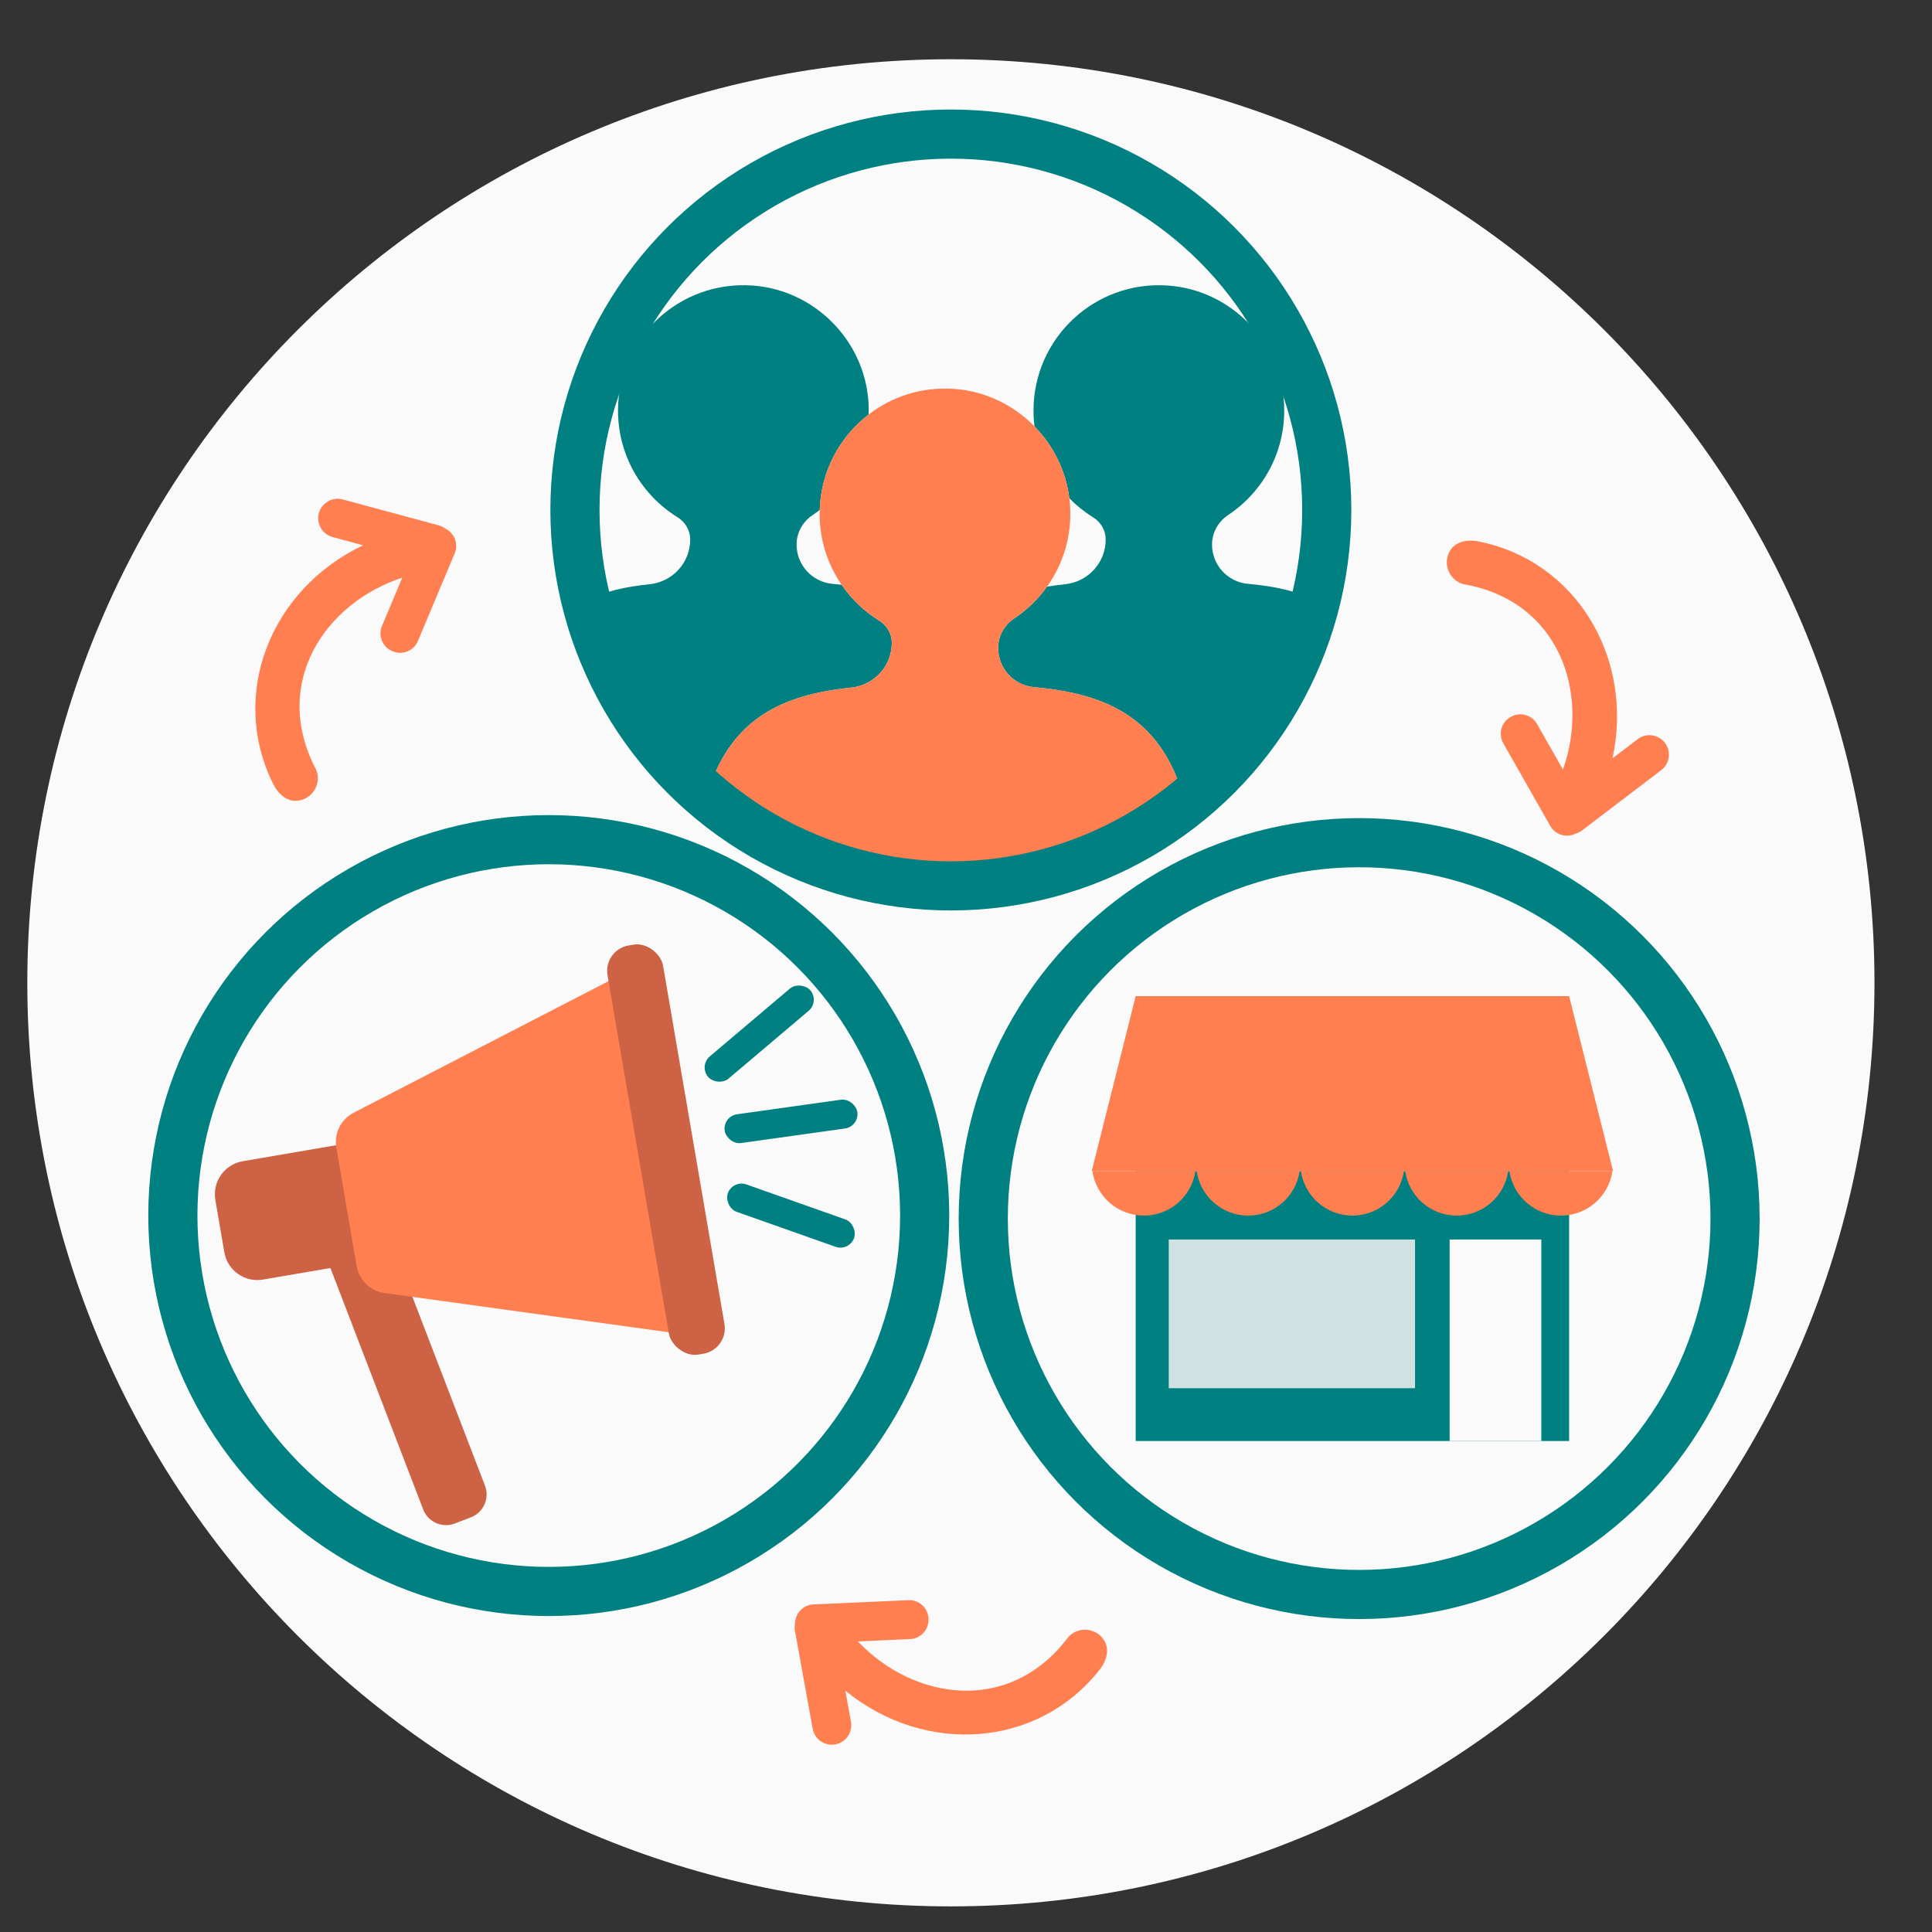 <?xml version="1.0" encoding="UTF-8"?> <svg xmlns="http://www.w3.org/2000/svg" id="_Слой_5" data-name="Слой_5" viewBox="0 0 550.45 550.45"><rect x="0" y="0" width="550.45" height="550.45" fill="#333333" stroke="none"/><defs><style> .cls-1 { fill: #cfe2e1; } .cls-2 { fill: coral; } .cls-3 { fill: #ce6245; } .cls-4 { fill: teal; } .cls-5 { fill: none; stroke: teal; stroke-miterlimit: 10; stroke-width: 14px; } .cls-6 { fill: #fafafa; } </style></defs><path class="cls-6" d="M7.78,280.01c0,145.33,117.81,263.14,263.14,263.14s263.14-117.81,263.14-263.14S416.24,16.88,270.91,16.88,7.78,134.69,7.78,280.01"></path><g><circle class="cls-5" cx="387.24" cy="347.19" r="107.1"></circle><rect class="cls-4" x="323.57" y="333.65" width="123.49" height="76.91"></rect><polygon class="cls-2" points="447.06 283.81 323.57 283.81 311.05 333.65 459.58 333.65 447.06 283.81"></polygon><g><path class="cls-2" d="M311.23,333.65c1.05,7.17,7.21,12.69,14.68,12.69s13.63-5.51,14.68-12.69h-29.35Z"></path><path class="cls-2" d="M340.94,333.65c1.05,7.17,7.21,12.69,14.68,12.69s13.63-5.51,14.68-12.69h-29.35Z"></path><path class="cls-2" d="M430.05,333.65c1.05,7.17,7.21,12.69,14.68,12.69s13.63-5.51,14.68-12.69h-29.35Z"></path><path class="cls-2" d="M400.35,333.65c1.05,7.17,7.21,12.69,14.68,12.69s13.63-5.51,14.68-12.69h-29.35Z"></path><path class="cls-2" d="M370.64,333.65c1.05,7.17,7.21,12.69,14.68,12.69s13.63-5.51,14.68-12.69h-29.35Z"></path></g><rect class="cls-1" x="332.99" y="353.15" width="70.17" height="42.37"></rect><rect class="cls-6" x="413.02" y="353.15" width="26.12" height="57.41"></rect></g><g><circle class="cls-5" cx="156.35" cy="346.33" r="107.1"></circle><g><path class="cls-3" d="M107.31,351.47h18.86v77.54c0,3.85-3.12,6.97-6.97,6.97h-4.92c-3.85,0-6.97-3.12-6.97-6.97v-77.54h0Z" transform="translate(-133.48 68.09) rotate(-21.02)"></path><path class="cls-3" d="M71.89,329.09h27.45v34.21h-27.45c-5.26,0-9.53-4.27-9.53-9.53v-15.14c0-5.26,4.27-9.53,9.53-9.53Z" transform="translate(-57.28 18.62) rotate(-9.72)"></path><path class="cls-2" d="M109.54,368.39l81.8,11.3-17.22-100.53-73.38,37.88c-3.62,1.87-5.61,5.86-4.92,9.87l5.79,33.81c.69,4.01,3.89,7.12,7.92,7.67Z"></path><rect class="cls-3" x="181.71" y="268.42" width="16.06" height="118.24" rx="7.33" ry="7.33" transform="translate(-52.57 36.73) rotate(-9.72)"></rect></g><rect class="cls-4" x="197.23" y="290.32" width="38.17" height="8.28" rx="4.14" ry="4.14" transform="translate(-139.03 209.45) rotate(-40.24)"></rect><rect class="cls-4" x="206.28" y="342.2" width="38.17" height="8.28" rx="4.14" ry="4.14" transform="translate(128.32 -55.31) rotate(19.47)"></rect><rect class="cls-4" x="206.28" y="315.36" width="38.17" height="8.28" rx="4.14" ry="4.14" transform="translate(-42.12 34.33) rotate(-7.97)"></rect></g><g><path class="cls-4" d="M254.09,183.16c0,3.31-1.26,6.33-3.35,8.61-2.08,2.28-4.99,3.81-8.28,4.15-19.6,2.01-34.88,8.8-41.34,31.68-16.79-14.46-29.04-34.04-34.33-56.32,5.47-2.9,11.61-4.13,18.24-4.81,3.29-.34,6.19-1.87,8.28-4.15,2.08-2.28,3.34-5.3,3.34-8.61,0-2.59-1.38-4.96-3.59-6.33-10.19-6.29-16.98-17.55-16.98-30.4,0-20.58,17.4-37.09,38.29-35.63,17.65,1.24,31.9,15.55,33.07,33.2.08,1.2.08,2.38.04,3.55-8.21,6.31-13.59,16.12-13.93,27.2-.65.5-1.32.98-2,1.43-2.83,1.89-4.6,5-4.6,8.41,0,5.81,4.42,10.67,10.21,11.2.88.08,1.76.16,2.62.27,2.82,4.1,6.47,7.6,10.71,10.22,2.21,1.36,3.6,3.73,3.6,6.33Z"></path><path class="cls-4" d="M375.16,171.38c-5.61,23.49-18.95,43.97-37.18,58.62-6.2-25.38-22.44-32.32-43.39-34.22-5.79-.52-10.21-5.39-10.21-11.19,0-3.41,1.77-6.52,4.6-8.41,3.64-2.42,6.8-5.49,9.33-9.04,1.66-.27,3.36-.49,5.09-.67,3.29-.34,6.2-1.87,8.28-4.15,2.09-2.28,3.35-5.3,3.35-8.61,0-2.59-1.39-4.96-3.6-6.33-2.47-1.53-4.74-3.35-6.76-5.41-.98-7.91-4.6-15.04-9.93-20.49-.18-1.48-.28-2.98-.28-4.5,0-20.58,17.4-37.09,38.29-35.63,17.64,1.24,31.9,15.55,33.06,33.2.89,13.42-5.64,25.37-15.89,32.18-2.83,1.89-4.6,5-4.6,8.41,0,5.81,4.42,10.67,10.21,11.2,7.16.64,13.78,1.88,19.63,5.04Z"></path><path class="cls-2" d="M337.98,230c-15.4,12.36-34.29,20.55-54.96,22.86-3.95.44-7.96.68-12.03.68s-8.09-.24-12.04-.68c-21.98-2.46-41.94-11.56-57.83-25.26,6.46-22.88,21.74-29.67,41.34-31.68,3.29-.34,6.2-1.87,8.28-4.15,2.09-2.28,3.35-5.3,3.35-8.61,0-2.6-1.39-4.97-3.6-6.33-4.24-2.62-7.89-6.12-10.71-10.22-3.94-5.75-6.26-12.69-6.26-20.19,0-.37.01-.75.03-1.12.34-11.08,5.72-20.89,13.93-27.2,6.65-5.12,15.15-7.95,24.33-7.3,8.93.62,17,4.61,22.93,10.68,5.33,5.45,8.95,12.58,9.93,20.49.08.67.16,1.35.2,2.03.57,8.65-1.95,16.69-6.56,23.14-2.53,3.55-5.69,6.62-9.33,9.04-2.83,1.89-4.6,5-4.6,8.41,0,5.8,4.42,10.67,10.21,11.19,20.95,1.9,37.19,8.84,43.39,34.22Z"></path><circle class="cls-5" cx="270.91" cy="145.3" r="107.1"></circle></g><path class="cls-2" d="M126.84,150.58c-.54-.4-1.16-.71-1.85-.9l-27.34-7.38c-2.96-.8-6,.95-6.8,3.91h0c-.8,2.96.95,6,3.91,6.8l8.69,2.35c-26.54,12.64-38.23,42.66-25.61,68.02,1.59,3.2,4.46,5.5,7.91,4.58s5.5-4.46,4.58-7.91c-.07-.25-.15-.49-.24-.72-12.96-24.53,2.4-47.49,24.52-54.74l-5.78,13.75c-1.17,2.79.14,6,2.93,7.18l.12.05c2.79,1.17,6-.14,7.18-2.93l10.49-24.98c1.14-2.72-.08-5.82-2.71-7.07Z"></path><path class="cls-2" d="M448.94,237.49c.65-.18,1.27-.49,1.84-.92l22.53-17.15c2.44-1.85,2.91-5.33,1.05-7.77h0c-1.85-2.44-5.33-2.91-7.77-1.05l-7.16,5.45c6.18-28.74-10.46-56.31-38.25-61.8-3.5-.69-7.08.17-8.46,3.47s.17,7.08,3.47,8.46c.24.1.48.18.72.25,27.34,4.7,36.15,30.89,28.4,52.83l-7.37-12.97c-1.5-2.63-4.84-3.55-7.47-2.06l-.11.06c-2.63,1.5-3.55,4.84-2.06,7.47l13.39,23.56c1.45,2.56,4.66,3.5,7.26,2.17Z"></path><path class="cls-2" d="M226.52,462.61c-.13.66-.15,1.36-.02,2.06l5.04,27.86c.54,3.01,3.43,5.01,6.44,4.47h0c3.01-.54,5.01-3.43,4.47-6.44l-1.6-8.86c22.79,18.57,54.91,16.29,72.44-5.97,2.21-2.8,3.06-6.38.76-9.11-2.31-2.72-6.38-3.06-9.11-.76-.2.17-.38.34-.55.53-16.62,22.21-43.95,18.16-59.97,1.27l14.9-.67c3.02-.14,5.37-2.7,5.23-5.72v-.13c-.14-3.02-2.7-5.37-5.73-5.23l-27.07,1.21c-2.94.13-5.23,2.56-5.23,5.48Z"></path></svg> 